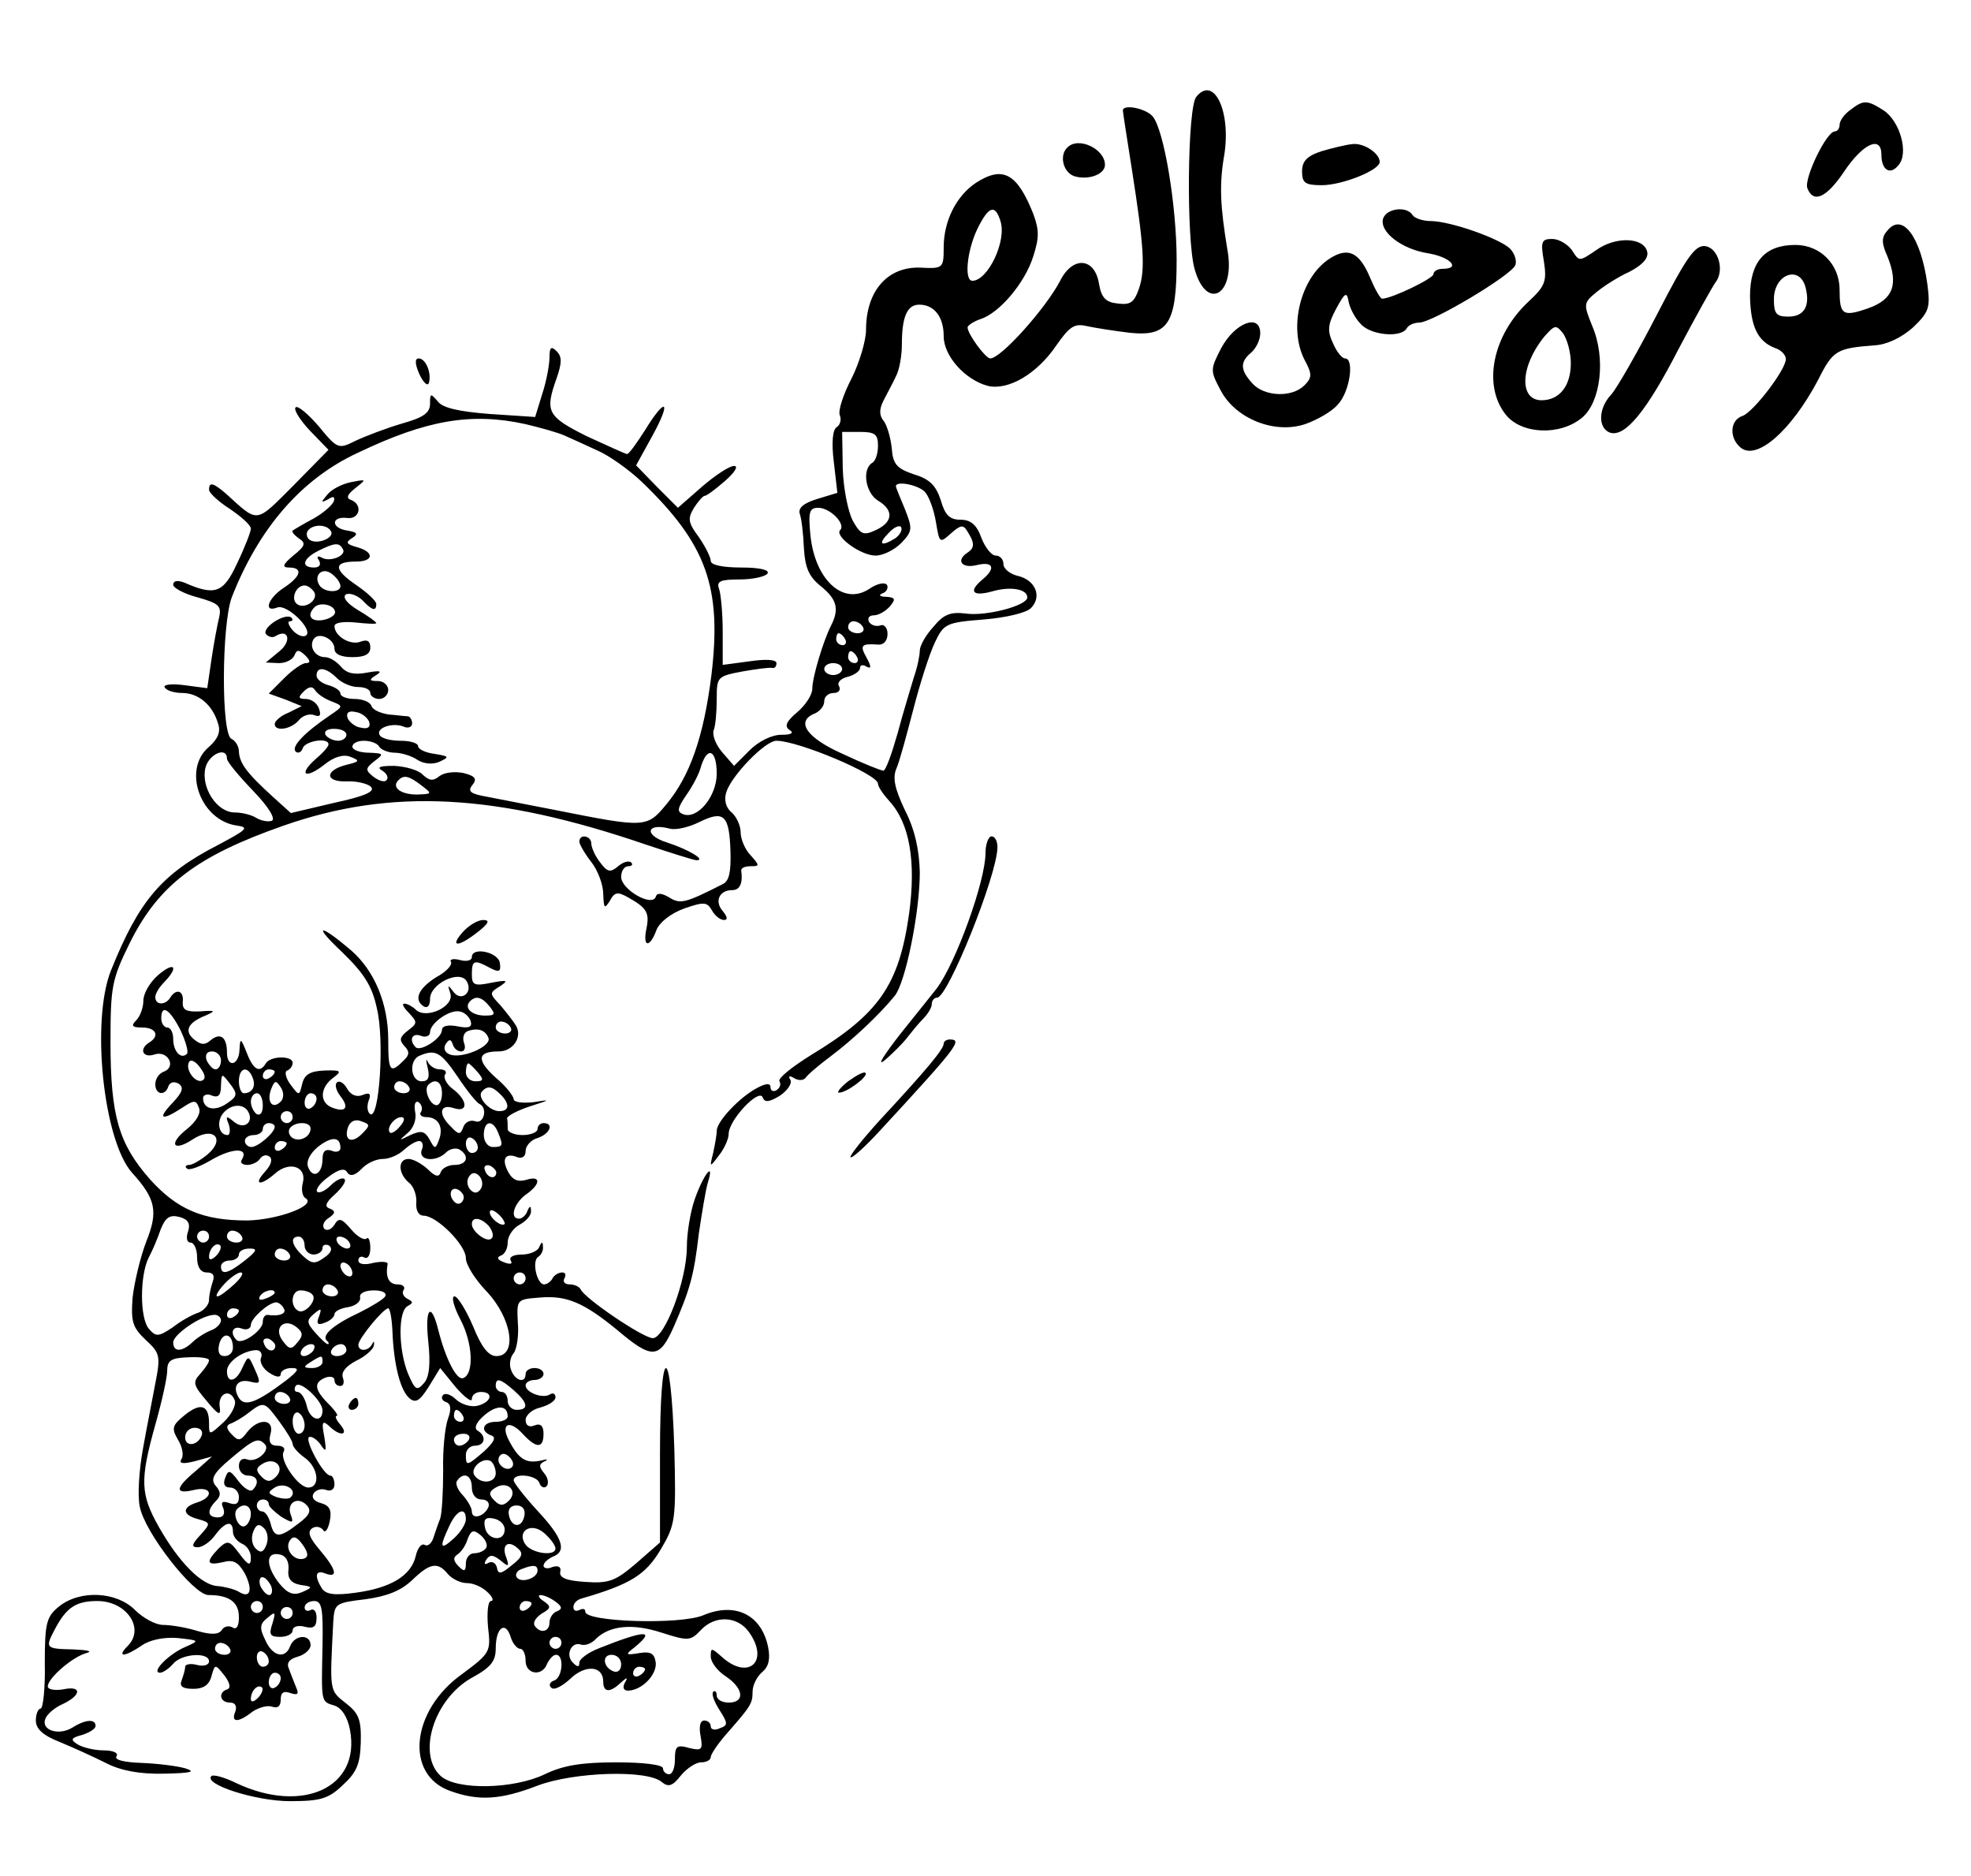 <?xml version="1.0" standalone="no"?>
<!DOCTYPE svg PUBLIC "-//W3C//DTD SVG 20010904//EN"
 "http://www.w3.org/TR/2001/REC-SVG-20010904/DTD/svg10.dtd">
<svg version="1.0" xmlns="http://www.w3.org/2000/svg"
 width="330pt" height="314pt" viewBox="0 0 330 314"
 preserveAspectRatio="xMidYMid meet">

<g transform="translate(0,314) scale(0.1,-0.1)"
fill="#000000" stroke="none">
<path d="M2003 2978 c-15 -17 -17 -238 -3 -288 20 -72 69 -44 55 32 -12 73
-14 109 -5 160 11 73 -18 132 -47 96z"/>
<path d="M3098 2956 c-10 -7 -18 -18 -18 -25 0 -6 -4 -11 -8 -11 -14 0 -52
-79 -46 -95 10 -26 32 -16 61 27 32 48 63 62 63 29 0 -26 15 -35 29 -17 17 20
2 73 -25 91 -28 18 -34 18 -56 1z"/>
<path d="M1880 2955 c0 -3 7 -47 15 -98 20 -128 23 -168 12 -200 -8 -23 -14
-28 -36 -25 -20 2 -27 10 -31 33 -7 44 -44 47 -65 5 -24 -46 -99 -130 -117
-130 -8 0 -38 41 -38 52 0 3 10 10 22 14 31 10 74 60 88 105 10 31 10 44 0 71
-27 68 -51 81 -96 52 -33 -22 -54 -64 -54 -108 0 -35 -1 -36 -39 -34 -55 2
-91 -39 -91 -104 0 -18 -11 -55 -24 -81 -14 -27 -23 -54 -20 -62 3 -7 1 -16
-5 -20 -7 -4 -9 -26 -5 -58 l6 -52 -33 -10 c-23 -7 -33 -15 -30 -25 3 -8 6
-34 7 -58 2 -32 8 -47 28 -63 27 -22 32 -38 17 -67 -13 -26 -31 -86 -31 -105
0 -10 -11 -27 -25 -39 -19 -16 -22 -24 -13 -30 8 -5 3 -8 -14 -8 -16 0 -38
-11 -53 -26 l-26 -26 -20 23 c-11 13 -17 29 -14 37 3 7 5 31 5 52 0 37 1 38
43 46 23 4 45 7 50 6 4 -1 7 2 7 8 0 6 -18 7 -45 3 l-45 -6 0 56 c0 30 -3 62
-6 71 -5 13 2 16 34 16 23 0 44 5 47 10 4 6 -13 10 -44 10 -30 0 -51 4 -51 11
0 6 -9 24 -20 40 -18 24 -19 31 -8 49 7 11 15 20 18 20 3 0 18 11 34 25 16 14
23 25 15 25 -8 0 -32 -16 -54 -35 l-40 -35 -35 35 -35 36 27 49 c33 60 23 67
-12 10 -14 -22 -27 -40 -30 -40 -3 0 -33 14 -68 30 -66 33 -70 41 -50 97 9 26
9 36 0 45 -9 9 -12 7 -12 -10 0 -12 -5 -40 -12 -61 l-12 -39 -76 5 c-51 4 -79
10 -87 21 -12 14 -13 14 -13 -4 0 -15 -11 -23 -47 -33 -27 -8 -61 -21 -78 -29
-28 -14 -30 -14 -61 24 -18 21 -36 36 -39 32 -4 -3 7 -21 24 -39 l31 -32 -59
-60 c-64 -64 -58 -63 -112 -14 -22 19 -29 21 -29 7 0 -5 16 -20 35 -32 19 -13
35 -27 35 -33 0 -5 -10 -31 -23 -58 -23 -50 -37 -55 -89 -32 -11 4 -18 3 -18
-4 0 -5 18 -15 41 -21 35 -10 40 -14 36 -33 -3 -12 -9 -44 -13 -71 l-7 -48
-38 5 c-22 3 -37 1 -33 -4 3 -5 16 -9 29 -9 27 0 51 -20 60 -51 5 -14 0 -26
-16 -40 -44 -38 -13 -123 48 -131 21 -3 16 -7 -33 -33 -93 -48 -131 -92 -178
-209 -34 -84 -13 -285 35 -339 40 -44 44 -65 24 -115 -10 -26 -20 -68 -23 -94
-3 -41 0 -50 22 -71 24 -22 25 -27 16 -73 -5 -27 -15 -77 -21 -111 -6 -34 -9
-76 -5 -95 8 -43 90 -148 115 -148 35 0 51 -12 51 -37 0 -15 -4 -22 -11 -17
-6 3 -14 2 -18 -5 -5 -7 -17 -8 -41 -1 -19 6 -45 10 -57 10 -12 0 -33 11 -47
25 -31 31 -92 34 -127 6 -21 -17 -24 -27 -24 -95 1 -42 -3 -76 -7 -76 -4 0 -8
-9 -8 -20 0 -14 12 -25 40 -36 22 -9 57 -25 77 -35 25 -13 57 -19 98 -18 45 1
54 3 35 9 -14 4 -47 8 -73 9 -29 1 -46 5 -42 11 4 6 -6 10 -22 10 -15 0 -35 5
-43 10 -13 8 -11 11 8 16 12 4 22 10 22 15 0 12 -17 11 -39 -3 -23 -14 -53 -4
-45 15 3 8 16 19 30 25 31 15 31 31 -1 24 -14 -2 -25 0 -25 5 0 14 42 50 65
56 11 3 1 5 -22 6 -47 1 -48 2 -31 34 19 36 35 47 71 47 49 0 80 -46 51 -75
-20 -20 -5 -19 24 1 13 9 37 14 60 12 36 -4 37 -4 12 -15 -28 -12 -58 -43 -42
-43 5 0 15 7 22 15 14 17 60 20 60 4 0 -6 -9 -9 -20 -6 -11 3 -20 1 -20 -3 0
-5 -3 -15 -6 -23 -4 -10 2 -14 20 -14 16 0 26 6 30 21 6 21 6 21 22 1 9 -12
11 -21 4 -23 -15 -5 -12 -22 5 -22 9 0 12 -6 9 -15 -8 -19 5 -19 29 0 11 7 25
11 33 8 9 -3 14 1 14 12 0 12 5 15 16 11 12 -4 15 -2 10 9 -3 8 -9 22 -12 31
-5 10 0 17 15 21 11 3 21 12 21 19 0 19 -26 18 -34 -1 -8 -23 -30 -18 -42 10
-10 20 -9 27 4 37 13 11 14 10 8 -10 -6 -18 -4 -22 13 -22 12 0 21 5 21 11 0
6 9 9 20 6 15 -4 20 0 20 15 0 10 -4 16 -10 13 -5 -3 -10 -1 -10 4 0 6 7 11
16 11 13 0 15 -13 14 -73 -2 -98 -3 -95 20 -102 12 -4 22 -19 26 -41 18 -96
-79 -141 -190 -89 -20 10 -39 15 -42 12 -14 -14 75 -42 131 -42 52 0 65 4 89
27 23 21 29 35 30 71 1 38 -3 49 -25 66 -28 22 -27 19 -21 137 2 30 4 31 54
37 36 5 59 14 78 32 30 29 43 31 60 10 7 -8 21 -15 32 -15 11 0 26 -7 34 -15
9 -8 11 -15 6 -15 -5 0 -7 -19 -5 -43 5 -42 4 -44 -43 -79 -86 -61 -97 -169
-20 -196 47 -17 84 -15 146 9 61 23 184 27 208 6 11 -9 18 -7 32 11 10 12 25
22 34 22 9 0 16 4 16 9 0 4 11 21 25 37 42 48 45 52 45 72 0 11 7 25 16 33 11
9 14 22 10 42 -11 54 -55 76 -109 53 -39 -16 -197 -11 -197 6 0 5 -4 6 -10 3
-6 -3 -10 -1 -10 5 0 6 6 12 13 14 83 24 108 40 133 82 25 42 26 50 23 169 -6
183 -24 179 -24 -7 l0 -150 -40 -35 c-34 -29 -45 -34 -85 -31 -32 2 -44 7 -42
17 2 8 -3 11 -13 8 -8 -4 -15 -2 -15 2 0 5 7 11 15 15 25 9 17 32 -25 77 -22
24 -40 47 -40 51 0 13 38 9 43 -4 2 -7 8 -10 12 -6 4 4 3 14 -4 22 -9 11 -9
15 1 20 7 3 4 4 -7 1 -24 -5 -36 2 -52 32 -16 29 -1 38 22 13 23 -25 35 -25
35 0 0 13 -5 18 -15 14 -9 -4 -15 0 -15 9 0 8 11 18 25 21 14 4 25 11 25 17 0
6 -4 8 -9 5 -12 -8 -41 3 -41 15 0 5 7 9 15 9 8 0 15 5 15 10 0 6 -7 10 -15
10 -8 0 -15 -4 -15 -10 0 -16 -17 -12 -24 6 -4 9 -2 22 4 29 5 6 9 29 7 51 -2
39 -2 39 37 42 45 4 74 -9 129 -54 59 -50 71 -49 95 5 27 62 34 86 42 156 5
33 11 71 15 85 12 38 -7 15 -22 -28 -7 -20 -13 -56 -13 -79 0 -56 -37 -153
-57 -153 -16 0 -115 67 -121 82 -2 4 -10 8 -18 8 -9 0 -12 5 -9 10 3 6 2 10
-4 10 -5 0 -13 -4 -16 -10 -3 -6 -10 -10 -14 -10 -12 0 -21 39 -10 46 5 3 9
11 8 17 0 9 -2 9 -6 0 -2 -7 -16 -13 -29 -13 -14 0 -22 -4 -19 -10 4 -6 -1 -7
-11 -3 -11 4 -13 8 -6 11 7 2 12 12 12 22 0 11 9 24 20 30 11 6 20 16 19 23 0
9 -2 9 -6 0 -2 -7 -9 -13 -14 -13 -16 0 -9 25 11 40 26 18 26 33 1 25 -14 -4
-23 0 -30 13 -12 22 -5 33 15 25 8 -3 14 1 14 10 0 9 9 19 20 22 21 7 28 25
10 25 -5 0 -10 -4 -10 -10 0 -5 -11 -10 -25 -10 -14 0 -25 5 -25 10 0 6 0 13
-1 18 0 4 17 13 38 20 35 11 36 12 6 7 -18 -2 -33 0 -33 5 0 5 -13 22 -30 36
-33 30 -31 44 5 44 24 0 40 24 29 43 -4 7 -16 22 -26 34 -19 20 -19 21 -1 32
15 10 12 11 -14 6 -29 -6 -33 -4 -33 14 0 24 4 25 30 11 15 -8 19 -7 17 7 -1
19 -47 29 -47 11 0 -6 -9 -8 -20 -5 -11 3 -18 1 -15 -3 3 -5 -8 -17 -25 -26
-30 -19 -38 -38 -20 -49 6 -3 10 2 10 13 0 25 49 49 61 30 12 -19 -9 -36 -22
-18 -9 12 -10 12 -5 -3 7 -22 -41 -44 -58 -27 -5 5 -14 10 -19 10 -5 0 -1 -7
8 -16 14 -15 14 -17 -2 -29 -14 -11 -15 -16 -6 -26 9 -9 9 -15 -2 -25 -22 -22
-25 -17 -25 35 0 61 -23 116 -62 150 -54 46 -65 44 -15 -3 36 -35 50 -56 58
-94 13 -53 4 -186 -11 -177 -5 3 -6 13 -3 22 5 12 2 15 -10 10 -10 -4 -20 0
-26 11 -5 9 -13 14 -17 10 -4 -4 -1 -14 6 -23 15 -19 9 -28 -14 -19 -21 8 -21
33 2 50 15 11 13 13 -15 12 -23 -1 -33 -6 -37 -22 -5 -21 -5 -21 -20 -1 -8 11
-10 22 -5 23 5 2 9 8 9 13 0 12 -37 12 -45 -1 -10 -17 -21 -11 -32 18 -10 25
-11 25 -12 5 -1 -27 -21 -31 -21 -5 0 26 -11 34 -27 21 -10 -9 -17 -8 -28 1
-17 14 -11 28 19 40 18 8 17 9 -9 7 -23 -1 -30 2 -29 16 2 19 -11 23 -21 7 -8
-13 -25 -13 -25 1 0 6 7 17 15 25 25 26 17 35 -10 12 -14 -12 -25 -31 -25 -43
0 -11 -5 -26 -12 -33 -9 -9 -7 -12 10 -12 23 0 30 -14 12 -25 -18 -11 -11 -27
9 -20 22 7 37 -21 15 -29 -8 -3 -14 -12 -14 -21 0 -18 17 -20 22 -3 3 7 10 8
17 4 9 -6 7 -14 -10 -32 -26 -27 -19 -31 15 -9 21 14 24 14 29 1 4 -9 -4 -23
-20 -36 -32 -25 -23 -39 10 -17 34 22 55 1 25 -25 -12 -10 -26 -18 -31 -18 -6
0 -8 -3 -4 -6 3 -4 22 3 42 15 35 20 62 20 50 0 -4 -5 1 -9 9 -9 8 0 18 5 21
10 4 6 11 8 16 4 6 -4 3 -14 -7 -25 -21 -23 -8 -25 17 -3 24 21 53 11 46 -16
-3 -11 -1 -23 5 -26 18 -12 -47 -36 -98 -37 -74 0 -117 18 -163 69 -52 59 -66
106 -66 229 0 93 2 105 32 166 48 97 112 146 258 197 180 63 356 54 607 -32
42 -14 80 -26 84 -26 17 0 -13 18 -50 30 -38 12 -34 33 5 23 10 -3 32 2 50 11
41 20 50 12 52 -49 1 -34 -2 -50 -13 -55 -63 -32 -71 -34 -90 -22 -12 7 -20 8
-22 1 -6 -18 -58 12 -58 33 0 10 5 18 12 18 6 0 8 3 5 6 -4 4 -14 1 -22 -6
-13 -11 -18 -10 -30 6 -8 10 -15 25 -15 32 0 13 -20 17 -20 3 0 -4 9 -20 20
-34 11 -14 20 -38 20 -54 1 -24 2 -25 11 -11 8 15 13 16 32 5 30 -17 35 -25
29 -53 -6 -30 6 -31 17 -1 5 13 24 28 46 36 34 12 39 11 47 -3 5 -9 14 -16 20
-16 7 0 6 5 -2 15 -14 16 -6 35 16 35 13 0 18 12 15 33 0 4 6 7 16 7 15 0 15
1 0 18 -10 10 -17 28 -17 39 0 11 -7 26 -15 33 -10 8 -13 21 -9 34 9 28 65 86
84 86 36 0 170 -56 170 -72 0 -5 9 -18 19 -29 34 -37 45 -101 33 -189 -17
-119 -50 -167 -164 -236 -32 -20 -56 -39 -53 -44 3 -5 1 -11 -5 -15 -5 -3 -10
-1 -10 5 0 7 -7 7 -22 -1 -29 -15 -68 -56 -68 -72 0 -7 -3 -23 -6 -37 -6 -24
-6 -25 9 -5 9 11 17 28 17 37 0 23 51 77 57 61 3 -9 11 -8 29 3 13 9 21 21 17
27 -4 6 -1 7 7 2 7 -4 15 -4 19 1 3 5 22 21 42 36 36 27 81 69 107 101 18 22
42 140 42 207 -1 37 -8 71 -25 104 -17 36 -21 54 -14 70 5 11 17 56 28 98 11
43 27 93 36 112 15 32 19 34 82 39 37 3 71 11 79 19 19 19 8 47 -22 54 -13 3
-24 12 -24 20 0 8 -6 14 -13 14 -7 0 -18 14 -24 30 -8 22 -18 30 -35 30 -18 0
-26 8 -33 33 -8 24 -18 35 -45 43 -29 10 -35 17 -37 44 -2 18 -8 39 -14 46 -7
9 -7 19 0 33 6 12 16 30 21 41 6 11 10 35 10 54 0 46 9 66 29 66 25 0 41 -20
41 -53 0 -33 36 -73 74 -83 34 -8 82 20 114 67 23 33 31 38 52 33 14 -3 46 -8
71 -11 65 -7 79 15 79 122 0 90 -21 217 -40 240 -12 14 -50 21 -50 10z m-205
-185 c11 -33 -21 -100 -47 -100 -14 0 -9 50 8 86 19 39 30 43 39 14z m-795
-340 c25 -6 54 -14 65 -19 11 -5 36 -16 55 -25 19 -8 53 -32 75 -53 108 -104
134 -176 116 -324 -13 -103 -36 -168 -75 -215 -33 -40 -35 -40 -186 -10 -41 8
-92 18 -113 22 -29 5 -35 9 -26 20 8 10 5 15 -15 20 -15 3 -32 1 -40 -5 -11
-9 -17 -8 -28 2 -7 8 -29 14 -48 15 -24 0 -30 -2 -20 -8 8 -5 11 -12 7 -16 -3
-4 -13 -1 -22 6 -14 11 -13 14 2 26 16 12 16 13 -9 14 -16 0 -28 5 -28 10 0 6
9 10 19 10 11 0 23 -4 26 -10 3 -5 15 -10 26 -10 10 0 28 -5 38 -12 11 -7 26
-8 37 -3 17 8 16 9 -8 13 -16 2 -28 8 -28 13 0 5 -13 9 -29 9 -17 0 -32 4 -35
9 -8 12 20 22 39 15 8 -4 15 -1 15 5 0 6 -3 11 -7 12 -5 0 -19 2 -32 3 -14 2
-27 8 -29 14 -2 7 -15 12 -28 12 -13 0 -24 4 -24 9 0 5 -9 11 -20 14 -11 3
-20 10 -20 16 0 16 16 14 34 -4 8 -8 24 -15 35 -15 12 0 21 -4 21 -10 0 -5 7
-10 15 -10 8 0 15 7 15 15 0 8 -8 15 -17 15 -15 0 -16 2 -3 10 11 7 6 8 -16 4
-21 -4 -34 -1 -43 10 -8 9 -19 16 -27 16 -16 0 -27 17 -19 30 8 13 35 1 35
-16 0 -9 11 -14 30 -14 21 0 30 5 30 16 0 11 -5 14 -16 10 -17 -7 -44 9 -44
26 0 6 16 8 35 6 19 -2 35 -3 35 -1 0 2 -14 12 -31 22 -18 11 -26 21 -20 26 6
3 18 -1 27 -9 17 -18 24 -20 24 -7 0 5 -15 19 -34 32 -38 26 -38 39 0 39 30 0
31 16 2 24 -18 5 -20 8 -9 15 11 7 10 10 -8 13 -27 4 -27 24 0 21 21 -3 27 22
7 30 -9 3 -7 9 7 20 19 15 19 15 -7 10 -15 -3 -33 -12 -40 -21 -11 -13 -11
-14 1 -8 9 6 12 5 10 -3 -3 -7 -18 -20 -34 -29 -17 -9 -32 -18 -35 -20 -2 -2
2 -7 10 -13 13 -8 11 -13 -9 -29 -18 -15 -19 -20 -7 -20 24 0 20 -15 -9 -34
-26 -17 -35 -42 -11 -33 16 7 62 -38 48 -47 -5 -3 -15 1 -22 9 -7 8 -9 15 -5
15 5 0 6 3 3 6 -10 9 -49 -16 -43 -27 4 -5 11 -7 16 -4 22 14 28 -8 7 -25
l-23 -19 22 -1 c12 0 23 6 26 13 4 10 7 10 18 0 9 -9 9 -13 1 -13 -6 0 -22
-11 -36 -25 l-26 -26 28 -10 27 -11 -22 -11 c-13 -5 -23 -14 -23 -19 0 -13 27
-9 40 6 6 8 18 12 26 9 10 -4 12 0 8 11 -3 9 -13 16 -22 16 -13 0 -13 3 -4 12
9 9 15 10 20 2 4 -6 16 -14 27 -18 20 -8 20 -8 -2 -23 -43 -29 -66 -53 -58
-61 4 -4 10 -1 12 6 5 12 43 18 43 6 0 -4 -10 -15 -22 -25 -29 -26 -17 -34 15
-9 16 13 32 18 44 13 16 -6 15 -8 -6 -13 -37 -9 -38 -29 -1 -28 17 1 36 -4 41
-9 8 -8 -11 -16 -62 -27 l-72 -17 -31 28 c-44 40 -55 56 -56 75 0 9 -6 18 -12
21 -18 5 -17 191 0 237 45 115 116 198 211 242 115 55 190 68 281 48z m590
-36 c0 -13 -4 -26 -10 -29 -17 -11 -11 -50 10 -63 27 -16 25 -36 -3 -49 -21
-10 -26 -8 -39 15 -8 15 -16 54 -17 88 l-1 61 30 0 c25 0 30 -4 30 -23z m79
-78 c7 -8 15 -31 18 -50 6 -35 6 -36 25 -19 17 15 21 15 28 3 12 -19 12 -27 0
-35 -20 -13 -10 -27 15 -21 28 7 33 -5 10 -24 -24 -20 -17 -29 16 -20 31 9 59
4 59 -10 0 -14 -70 -32 -103 -27 -25 3 -37 -1 -54 -22 -13 -14 -23 -32 -23
-40 0 -8 -4 -28 -10 -45 -5 -17 -18 -59 -27 -93 -10 -35 -20 -63 -24 -63 -4 0
-34 12 -68 28 -61 27 -80 55 -46 68 8 4 15 12 15 20 0 8 7 14 16 14 8 0 12 5
9 11 -4 6 2 13 14 16 12 3 21 10 21 15 0 5 5 6 11 2 8 -4 8 0 0 15 -12 21 -9
24 19 22 9 -1 16 6 16 18 0 10 -6 17 -12 14 -7 -2 -15 0 -19 6 -3 6 0 11 8 11
8 0 20 7 27 15 10 12 9 15 -6 16 -11 0 -14 3 -6 6 6 2 10 9 7 14 -4 5 -17 2
-30 -7 -43 -28 -90 15 -98 89 -4 40 -2 47 13 47 20 0 46 -27 37 -37 -11 -10
34 -43 59 -43 13 0 32 10 43 21 19 20 19 24 6 57 -8 19 -15 36 -15 38 0 10 39
2 49 -10z m-50 -77 c-24 -15 -30 -10 -11 9 9 10 19 14 21 9 2 -5 -3 -13 -10
-18z m-945 12 c7 -11 -22 -23 -35 -15 -5 3 -7 10 -4 15 8 12 32 12 39 0z m20
-30 c7 -11 -22 -23 -36 -14 -7 3 -8 1 -4 -5 4 -7 1 -12 -8 -12 -23 0 -19 15 7
28 28 14 35 14 41 3z m-4 -62 c0 -12 -27 -11 -35 1 -11 17 5 32 21 19 8 -6 14
-15 14 -20z m-44 -10 c8 -14 -18 -31 -30 -19 -9 9 0 30 14 30 5 0 12 -5 16
-11z m35 -34 c0 -5 -9 -11 -21 -13 -20 -3 -27 8 -13 22 10 9 34 3 34 -9z m884
-25 c3 -5 -1 -10 -9 -10 -9 0 -16 5 -16 10 0 6 4 10 9 10 6 0 13 -4 16 -10z
m-30 -20 c3 -5 1 -10 -4 -10 -6 0 -11 5 -11 10 0 6 2 10 4 10 3 0 8 -4 11 -10z
m20 -30 c3 -5 1 -10 -4 -10 -6 0 -11 5 -11 10 0 6 2 10 4 10 3 0 8 -4 11 -10z
m-25 -20 c0 -5 -7 -10 -15 -10 -8 0 -15 5 -15 10 0 6 7 10 15 10 8 0 15 -4 15
-10z m-792 -88 c3 -9 -2 -13 -14 -10 -9 1 -19 9 -22 16 -3 9 2 13 14 10 9 -1
19 -9 22 -16z m-38 -22 c0 -5 -6 -10 -14 -10 -8 0 -18 5 -21 10 -3 6 3 10 14
10 12 0 21 -4 21 -10z m-200 -40 c0 -5 20 -29 44 -54 26 -27 38 -47 31 -50 -6
-2 -18 0 -26 5 -8 5 -24 9 -36 9 -30 0 -57 42 -49 75 6 23 36 36 36 15z m820
-25 c0 -38 -32 -77 -56 -68 -11 4 -10 10 5 32 10 14 22 36 25 49 11 34 26 26
26 -13z m-494 -20 c18 -14 18 -14 -8 -15 -27 0 -43 12 -31 24 9 9 17 8 39 -9z
m114 -370 c10 -13 9 -15 -8 -15 -22 0 -36 13 -25 24 10 10 20 7 33 -9z m-518
-39 c9 -19 14 -37 11 -40 -10 -10 -23 4 -23 25 0 10 -4 19 -10 19 -5 0 -10 7
-10 15 0 25 14 16 32 -19z m486 15 c3 -10 -2 -13 -22 -9 -15 3 -26 1 -26 -6 0
-14 -36 -37 -44 -29 -12 12 -6 25 9 19 8 -3 15 0 15 6 0 15 32 38 49 35 8 -1
16 -8 19 -16z m67 -11 c3 -5 -1 -10 -9 -10 -9 0 -16 5 -16 10 0 6 4 10 9 10 6
0 13 -4 16 -10z m-37 -18 c4 -14 -45 -35 -65 -27 -8 3 -11 10 -7 17 6 9 9 9
12 0 2 -7 8 -12 14 -12 6 0 8 6 5 14 -3 8 -1 17 6 20 17 6 30 2 35 -12z m-448
-37 c0 -8 -4 -15 -9 -15 -5 0 -11 7 -15 15 -3 9 0 15 9 15 8 0 15 -7 15 -15z
m396 -27 c16 -24 32 -44 37 -46 14 -7 7 -34 -7 -29 -8 3 -17 -1 -20 -9 -5 -14
-8 -14 -21 0 -22 21 -19 39 5 31 25 -8 23 14 -3 33 -9 7 -15 18 -12 23 4 5 0
9 -9 9 -8 0 -17 6 -20 13 -3 6 -3 2 0 -10 4 -17 1 -23 -10 -23 -19 0 -22 36
-3 43 26 11 35 6 63 -35z m-428 -7 c-12 -4 -29 20 -21 32 3 4 11 0 18 -10 9
-12 10 -19 3 -22z m462 14 c10 -12 10 -15 -4 -15 -9 0 -16 7 -16 15 0 8 2 15
4 15 2 0 9 -7 16 -15z m-377 -9 c6 -15 -1 -26 -15 -26 -4 0 -8 9 -8 20 0 23
15 27 23 6z m37 10 c0 -3 -4 -8 -10 -11 -5 -3 -10 -1 -10 4 0 6 5 11 10 11 6
0 10 -2 10 -4z m-80 -53 c-20 -14 -40 -10 -40 9 0 5 7 8 15 4 11 -4 15 1 15
17 1 21 1 21 15 3 13 -17 13 -21 -5 -33z m90 3 c-14 -14 -24 0 -16 21 6 15 8
15 16 3 6 -9 5 -19 0 -24z m215 24 c3 -5 -1 -10 -9 -10 -9 0 -16 5 -16 10 0 6
4 10 9 10 6 0 13 -4 16 -10z m55 -10 c0 -11 -4 -20 -9 -20 -11 0 -22 26 -14
34 12 12 23 5 23 -14z m98 -2 c16 -16 15 -28 -2 -28 -17 0 -38 24 -29 33 9 10
17 9 31 -5z m-398 -19 c0 -11 -4 -17 -10 -14 -5 3 -10 13 -10 21 0 8 5 14 10
14 6 0 10 -9 10 -21z m90 12 c0 -6 -4 -13 -10 -16 -5 -3 -10 1 -10 9 0 9 5 16
10 16 6 0 10 -4 10 -9z m175 -22 c-4 -5 1 -9 9 -9 20 0 29 -17 21 -38 -6 -16
-7 -16 -16 1 -8 14 -14 15 -32 7 -20 -10 -20 -10 -5 3 10 8 16 23 13 36 -2 12
0 19 6 16 5 -4 7 -11 4 -16z m-290 1 c11 -18 -6 -32 -23 -18 -13 11 -15 10 -9
-4 3 -10 2 -18 -2 -18 -15 0 -19 23 -7 37 13 15 33 16 41 3z m75 -10 c0 -5 -4
-10 -10 -10 -5 0 -10 5 -10 10 0 6 5 10 10 10 6 0 10 -4 10 -10z m116 -28
c-18 -18 -31 -10 -23 12 4 10 13 13 22 9 15 -5 15 -7 1 -21z m64 13 c-7 -9
-15 -13 -17 -11 -7 7 7 26 19 26 6 0 6 -6 -2 -15z m-210 -1 c0 -10 -28 -34
-39 -34 -6 0 -11 5 -11 10 0 6 7 10 15 10 8 0 15 5 15 10 0 6 5 10 10 10 6 0
10 -3 10 -6z m60 -3 c0 -14 -18 -23 -30 -16 -6 4 -8 11 -5 16 8 12 35 12 35 0z
m314 -7 c9 -22 8 -24 -9 -24 -8 0 -15 9 -15 20 0 24 15 27 24 4z m-264 -26 c0
-5 -7 -8 -15 -4 -10 3 -15 -1 -15 -14 0 -25 -16 -34 -24 -14 -4 10 3 23 16 34
23 18 38 18 38 -2z m230 1 c0 -5 -4 -9 -10 -9 -5 0 -10 7 -10 16 0 8 5 12 10
9 6 -3 10 -10 10 -16z m-320 7 c0 -3 -4 -8 -10 -11 -5 -3 -10 -1 -10 4 0 6 5
11 10 11 6 0 10 -2 10 -4z m226 -11 c-6 -18 24 -21 41 -4 6 6 16 8 22 5 18
-11 13 -26 -8 -26 -11 0 -21 -6 -23 -12 -3 -9 -9 -8 -22 5 -10 9 -24 17 -32
17 -18 0 -18 -24 1 -40 8 -6 13 -22 12 -33 -1 -14 4 -22 13 -22 22 -1 70 -49
70 -71 0 -11 15 -35 34 -55 43 -45 53 -109 17 -109 -13 0 -25 15 -39 50 -12
28 -26 50 -31 50 -6 0 -1 -18 10 -39 21 -40 23 -92 4 -98 -11 -3 -29 33 -41
80 -12 49 -23 38 -17 -18 4 -37 2 -60 -7 -70 -12 -14 -15 -12 -27 16 -16 40
-17 105 0 113 9 5 9 7 -1 12 -6 3 -10 10 -6 15 3 5 -2 9 -10 9 -15 0 -21 12
-17 34 1 4 -10 5 -24 2 -15 -4 -25 -2 -25 4 0 6 5 8 10 5 6 -3 10 4 10 16 0
12 -3 19 -6 16 -4 -4 -16 3 -26 15 -16 19 -21 20 -28 8 -5 -8 -12 -11 -17 -7
-4 5 -1 13 7 18 12 8 12 12 2 16 -9 3 -7 10 9 24 12 11 19 22 16 25 -3 4 -14
-1 -23 -10 -9 -9 -19 -14 -23 -11 -3 4 5 15 19 25 17 13 27 15 31 8 5 -8 13
-6 24 5 9 10 25 17 36 17 11 0 27 7 35 15 9 8 20 15 26 15 5 0 8 -7 4 -15z
m125 -38 c-1 -12 -15 -9 -19 4 -3 6 1 10 8 8 6 -3 11 -8 11 -12z m-26 -27 c-5
-8 -11 -8 -17 -2 -6 6 -7 16 -3 22 5 8 11 8 17 2 6 -6 7 -16 3 -22z m-30 -9
c3 -5 1 -12 -4 -15 -5 -3 -11 1 -15 9 -6 16 9 21 19 6z m70 -50 c-6 -5 -25 10
-25 20 0 5 6 4 14 -3 8 -7 12 -15 11 -17z m-530 -12 c-4 -11 -2 -19 4 -19 6 0
11 -11 11 -25 0 -16 6 -25 16 -25 11 0 14 -5 10 -16 -3 -9 -6 -22 -6 -30 0 -8
-8 -17 -17 -21 -10 -3 -30 -14 -44 -25 -24 -16 -28 -16 -40 -2 -15 18 -15 89
0 119 6 11 15 32 20 47 8 20 15 25 31 21 15 -4 19 -11 15 -24z m504 8 c6 -8 8
-17 4 -20 -7 -8 -33 11 -33 24 0 13 16 11 29 -4z m-469 -17 c0 -5 -4 -10 -10
-10 -5 0 -10 5 -10 10 0 6 5 10 10 10 6 0 10 -4 10 -10z m55 0 c3 -5 -1 -10
-9 -10 -9 0 -16 5 -16 10 0 6 4 10 9 10 6 0 13 -4 16 -10z m105 -15 c0 -8 7
-15 15 -15 8 0 15 5 15 11 0 5 5 7 11 4 6 -5 4 -12 -8 -20 -15 -11 -21 -11
-35 2 -20 18 -23 33 -8 33 6 0 10 -7 10 -15z m75 5 c3 -5 2 -10 -4 -10 -5 0
-13 5 -16 10 -3 6 -2 10 4 10 5 0 13 -4 16 -10z m-223 -22 c-7 -7 -12 -8 -12
-2 0 14 12 26 19 19 2 -3 -1 -11 -7 -17z m48 -8 c-28 -22 -40 -25 -40 -10 0 6
7 10 15 10 8 0 15 5 15 10 0 6 8 10 18 10 14 0 12 -4 -8 -20z m75 10 c3 -5 -1
-10 -9 -10 -9 0 -16 5 -16 10 0 6 4 10 9 10 6 0 13 -4 16 -10z m105 -31 c0 -6
-4 -7 -10 -4 -5 3 -10 11 -10 16 0 6 5 7 10 4 6 -3 10 -11 10 -16z m-198 -19
c-12 -11 -24 -20 -28 -20 -4 0 1 9 11 20 10 11 23 20 28 20 6 0 1 -9 -11 -20z
m488 10 c0 -5 -4 -10 -10 -10 -5 0 -10 5 -10 10 0 6 5 10 10 10 6 0 10 -4 10
-10z m-315 -20 c3 -5 -1 -10 -9 -10 -9 0 -16 5 -16 10 0 6 4 10 9 10 6 0 13
-4 16 -10z m-105 -4 c0 -2 -7 -7 -16 -10 -8 -3 -12 -2 -9 4 6 10 25 14 25 6z
m63 -3 c9 -9 -13 -34 -24 -27 -14 8 -11 34 4 34 8 0 17 -3 20 -7z m122 -3 c-3
-5 -23 -17 -43 -27 -43 -20 -64 -38 -55 -47 4 -3 4 -6 2 -6 -3 0 -12 9 -21 19
-15 17 -15 21 -2 32 12 10 13 9 8 -5 -5 -12 -2 -15 10 -10 9 3 16 10 16 14 0
5 10 10 23 12 12 2 21 9 20 16 -2 7 8 12 23 12 14 0 22 -4 19 -10z m-170 -20
c6 -9 -8 -14 -27 -11 -5 0 -8 -5 -8 -12 0 -14 -35 -39 -44 -30 -12 12 -6 25 9
19 8 -3 15 0 15 6 0 11 29 37 42 38 4 0 10 -4 13 -10z m-75 -4 c0 -3 -4 -8
-10 -11 -5 -3 -10 -1 -10 4 0 6 5 11 10 11 6 0 10 -2 10 -4z m257 -33 c2 -56
13 -101 29 -114 10 -8 17 -4 32 20 l19 31 26 -32 c15 -17 27 -26 27 -20 0 7 7
12 15 12 22 0 18 -17 -5 -23 -11 -3 -27 2 -36 10 -8 8 -18 12 -22 8 -4 -4 -2
-10 5 -12 8 -3 9 -12 3 -28 -5 -14 -9 -53 -8 -87 0 -35 -2 -71 -5 -80 -4 -10
-9 -25 -12 -34 -3 -8 -9 -13 -14 -10 -5 3 -12 -5 -15 -19 -8 -33 -42 -53 -100
-61 -36 -5 -50 -3 -57 7 -13 21 -11 32 6 25 22 -8 18 7 -10 40 -17 20 -21 30
-12 36 6 4 14 2 18 -3 3 -6 8 0 11 14 4 19 0 27 -15 31 -11 3 -16 9 -12 16 4
6 13 9 21 6 8 -3 14 1 14 9 0 8 -3 15 -7 15 -11 0 -42 57 -36 64 3 3 12 -2 19
-11 10 -15 11 -14 7 12 -5 25 -3 28 8 18 18 -18 34 -16 19 2 -7 8 -10 15 -6
15 3 0 -3 9 -14 20 -24 24 -25 36 -5 44 8 3 15 1 15 -4 0 -6 4 -10 10 -10 5 0
7 6 4 14 -3 9 5 19 22 28 15 7 29 19 30 26 1 7 0 8 -3 2 -6 -12 -23 -13 -23
-1 0 10 42 61 50 61 3 0 6 -17 7 -37z m-287 17 c0 -6 -8 -14 -17 -17 -10 -4
-24 -13 -31 -20 -17 -16 -32 -17 -32 0 0 13 46 45 68 46 6 1 12 -4 12 -9z
m128 -37 c-10 -13 -14 -12 -25 3 -16 22 4 39 24 22 10 -8 11 -14 1 -25z m-108
-9 c0 -8 -6 -14 -14 -14 -9 0 -12 7 -9 20 6 22 23 18 23 -6z m71 3 c-1 -12
-15 -9 -19 4 -3 6 1 10 8 8 6 -3 11 -8 11 -12z m64 -7 c-3 -5 -11 -10 -16 -10
-6 0 -7 5 -4 10 3 6 11 10 16 10 6 0 7 -4 4 -10z m55 0 c0 -5 -7 -10 -16 -10
-8 0 -12 5 -9 10 3 6 10 10 16 10 5 0 9 -4 9 -10z m-143 -13 c-3 -7 4 -19 14
-25 12 -8 19 -8 19 -2 0 5 8 10 18 10 14 0 12 -4 -8 -20 -49 -37 -70 -46 -80
-30 -12 19 -2 33 20 27 16 -4 17 -2 7 20 -11 25 -11 25 -21 4 -10 -24 -26 -28
-26 -6 0 15 26 34 49 35 7 0 11 -6 8 -13z m-87 -4 c0 -4 -7 -14 -15 -23 -13
-14 -11 -19 11 -45 19 -23 24 -26 22 -11 -4 23 17 33 25 12 3 -7 -5 -24 -19
-37 -24 -22 -24 -22 -24 -1 0 30 -14 35 -41 13 -21 -17 -22 -22 -11 -41 7 -11
10 -26 6 -32 -5 -8 2 -9 22 -4 l29 8 -27 -24 c-35 -29 -36 -40 -3 -32 30 7 34
-12 5 -21 -26 -8 -25 -21 2 -28 21 -6 21 -7 3 -27 -14 -15 -15 -20 -4 -20 8 0
21 9 29 20 17 23 30 26 30 6 0 -8 7 -16 15 -20 8 -3 15 -13 15 -23 0 -15 -4
-14 -19 6 -17 23 -20 23 -35 9 -22 -23 -20 -29 7 -23 18 5 26 0 37 -19 14 -28
9 -43 -11 -30 -7 4 -23 8 -34 9 -27 1 -65 39 -99 99 -31 55 -32 78 -6 171 11
39 20 79 20 91 0 17 7 21 35 22 19 1 35 -1 35 -5z m190 -3 c0 -5 -8 -10 -17
-10 -15 0 -16 2 -3 10 19 12 20 12 20 0z m0 -81 c0 -21 -20 -17 -26 6 -3 14
-10 25 -16 25 -5 0 -6 5 -3 10 7 11 45 -25 45 -41z m320 34 c24 -21 26 -33 5
-33 -8 0 -15 7 -15 15 0 8 -4 15 -10 15 -5 0 -10 5 -10 10 0 14 7 13 30 -7z
m-375 -13 c3 -5 -1 -10 -9 -10 -9 0 -16 5 -16 10 0 6 4 10 9 10 6 0 13 -4 16
-10z m-17 -40 c12 -16 22 -33 22 -37 0 -5 9 -15 20 -23 23 -16 27 -50 6 -50
-17 0 -49 47 -41 60 3 6 -1 10 -11 10 -11 0 -15 6 -11 20 7 25 -20 27 -39 3
-11 -15 -15 -16 -26 -4 -9 9 -10 15 -2 18 6 2 20 10 30 18 26 20 27 19 52 -15z
m382 9 c0 -5 -9 -9 -20 -9 -22 0 -27 -16 -7 -23 8 -3 4 -11 -12 -26 -29 -25
-31 -26 -31 -6 0 8 7 15 15 15 17 0 20 16 5 25 -7 4 -3 14 11 26 21 18 39 17
39 -2z m-340 -15 c0 -8 -4 -14 -10 -14 -5 0 -10 9 -10 21 0 11 5 17 10 14 6
-3 10 -13 10 -21z m265 16 c3 -5 1 -10 -4 -10 -6 0 -11 5 -11 10 0 6 2 10 4
10 3 0 8 -4 11 -10z m-437 -32 c-6 -18 -28 -21 -28 -4 0 9 7 16 16 16 9 0 14
-5 12 -12z m447 -8 c-3 -5 -10 -10 -16 -10 -5 0 -9 5 -9 10 0 6 7 10 16 10 8
0 12 -4 9 -10z m-342 -7 c11 -10 -13 -32 -29 -26 -8 3 -14 -1 -14 -11 0 -9 7
-16 15 -16 16 0 20 -12 8 -24 -4 -4 -15 3 -24 15 -14 19 -17 19 -22 5 -4 -10
-1 -16 8 -16 8 0 15 -7 15 -16 0 -11 -5 -14 -16 -10 -12 4 -15 2 -10 -9 3 -9
0 -15 -9 -15 -18 0 -19 12 -3 28 8 8 8 15 -1 25 -9 11 -4 21 26 46 38 32 45
35 56 24z m414 -39 c-9 -9 -28 6 -21 18 4 6 10 6 17 -1 6 -6 8 -13 4 -17z
m-395 -16 c-9 -9 -15 -9 -24 0 -10 10 -10 15 2 22 20 12 38 -6 22 -22z m368 6
c0 -17 -26 -19 -36 -3 -7 12 15 31 28 23 4 -3 8 -12 8 -20z m-40 -24 c0 -12 7
-20 16 -20 9 0 14 -5 12 -12 -6 -16 -28 -23 -28 -8 0 6 -7 18 -15 27 -8 8 -13
19 -10 24 11 16 25 10 25 -11z m-303 -16 c-3 -4 -14 -3 -24 0 -15 6 -15 8 -3
16 16 10 39 -4 27 -16z m365 -6 c-9 -9 -15 -9 -24 0 -10 10 -10 15 2 22 20 12
38 -6 22 -22z m-402 -6 c0 -4 10 -13 21 -21 19 -11 21 -11 16 3 -8 20 11 32
26 17 9 -9 6 -17 -13 -31 -32 -25 -41 -25 -47 0 -3 11 -9 20 -14 20 -5 0 -9 5
-9 10 0 6 5 10 10 10 6 0 10 -3 10 -8z m-30 -16 c0 -8 -4 -17 -9 -20 -10 -7
-23 19 -14 28 11 11 23 6 23 -8z m458 -3 c-4 -22 -22 -20 -26 1 -2 10 3 16 13
16 10 0 15 -7 13 -17z m-98 -6 c0 -8 -9 -22 -20 -32 -23 -21 -25 -16 -8 20 12
27 28 34 28 12z m65 -17 c0 -22 -29 -18 -33 3 -3 14 1 18 15 15 10 -2 18 -10
18 -18z m-399 -26 c-5 -13 -10 -14 -18 -6 -6 6 -8 18 -4 28 5 13 10 14 18 6 6
-6 8 -18 4 -28z m484 -6 c0 -13 -36 -9 -49 5 -18 23 8 41 31 20 10 -9 18 -20
18 -25z m-116 1 c-3 -5 -12 -9 -20 -9 -8 0 -14 -8 -14 -17 0 -14 -3 -14 -12
-5 -9 9 -10 15 -2 20 6 4 14 15 17 26 6 15 10 16 22 6 8 -7 12 -16 9 -21z
m-305 -18 c-16 -5 -33 15 -24 30 6 9 12 7 22 -7 9 -13 10 -20 2 -23z m348 -11
c-18 -15 -23 -16 -25 -4 -2 8 -8 11 -14 8 -7 -4 -8 -2 -4 5 6 9 11 9 24 -1 13
-11 15 -11 10 4 -9 21 2 31 18 17 11 -9 9 -15 -9 -29z m-374 -7 c-2 -15 4 -23
20 -26 21 -3 21 -4 3 -12 -14 -6 -24 -3 -38 14 -23 29 -24 54 0 49 11 -2 16
-12 15 -25z m417 -2 c0 -13 -28 -22 -35 -11 -3 4 1 11 7 13 20 8 28 8 28 -2z
m-446 -26 c3 -8 1 -15 -3 -15 -5 0 -11 7 -15 15 -3 8 -1 15 3 15 5 0 11 -7 15
-15z m476 -26 c11 -8 12 -12 3 -16 -7 -2 -13 -11 -13 -19 0 -16 -16 -19 -25
-5 -3 6 3 14 12 20 16 9 16 12 3 21 -8 5 -10 10 -5 10 6 0 17 -5 25 -11z
m-490 -9 c0 -5 -4 -10 -10 -10 -5 0 -10 5 -10 10 0 6 5 10 10 10 6 0 10 -4 10
-10z m450 6 c0 -3 -4 -8 -10 -11 -5 -3 -10 -1 -10 4 0 6 5 11 10 11 6 0 10 -2
10 -4z m-400 -16 c0 -5 -4 -10 -10 -10 -5 0 -10 5 -10 10 0 6 5 10 10 10 6 0
10 -4 10 -10z m764 -32 c35 -49 -1 -82 -46 -41 -17 15 -18 15 -18 0 0 -9 11
-24 25 -33 30 -20 33 -44 5 -44 -11 0 -20 5 -20 12 0 6 -3 9 -6 6 -3 -4 2 -17
11 -31 14 -22 14 -25 0 -30 -8 -4 -15 -2 -15 3 0 6 -5 10 -11 10 -7 0 -9 -11
-6 -26 4 -23 2 -25 -19 -20 -21 6 -24 3 -24 -19 0 -14 -4 -25 -10 -25 -5 0
-10 5 -10 10 0 6 -33 10 -78 10 -58 0 -89 -5 -120 -20 -52 -25 -147 -27 -174
-3 -40 36 -12 128 51 164 33 18 41 28 41 50 0 34 16 47 25 19 3 -11 11 -20 16
-20 5 0 9 -9 9 -20 0 -23 28 -27 36 -5 4 8 10 15 15 15 14 0 11 -38 -3 -43 -7
-2 -10 -8 -5 -12 4 -5 18 2 32 15 25 24 55 22 55 -5 0 -18 11 -19 29 -2 11 10
13 10 7 0 -4 -8 -2 -13 6 -13 23 1 47 26 46 46 -2 16 -8 20 -27 17 -24 -4 -25
-3 -8 10 35 29 18 29 -60 -2 -18 -7 -33 -18 -33 -24 0 -8 -3 -8 -11 0 -13 13
-2 36 14 30 7 -2 18 2 25 10 23 22 61 26 110 10 44 -14 48 -14 65 4 24 26 62
24 81 -3z m-314 -18 c0 -5 -4 -10 -10 -10 -5 0 -10 5 -10 10 0 6 5 10 10 10 6
0 10 -4 10 -10z m-555 -10 c3 -5 -1 -10 -9 -10 -9 0 -16 5 -16 10 0 6 4 10 9
10 6 0 13 -4 16 -10z m65 -21 c0 -5 -4 -9 -10 -9 -5 0 -10 7 -10 16 0 8 5 12
10 9 6 -3 10 -10 10 -16z m590 -5 c0 -9 -5 -14 -12 -12 -18 6 -21 28 -4 28 9
0 16 -7 16 -16z m40 -8 c0 -3 -4 -8 -10 -11 -5 -3 -10 -1 -10 4 0 6 5 11 10
11 6 0 10 -2 10 -4z m-610 -15 c0 -6 -4 -13 -10 -16 -5 -3 -10 1 -10 9 0 9 5
16 10 16 6 0 10 -4 10 -9z m-38 -33 c-7 -7 -12 -8 -12 -2 0 14 12 26 19 19 2
-3 -1 -11 -7 -17z"/>
<path d="M585 790 c-3 -5 -1 -10 4 -10 6 0 11 5 11 10 0 6 -2 10 -4 10 -3 0
-8 -4 -11 -10z"/>
<path d="M1787 2893 c-14 -13 -7 -42 12 -48 23 -7 51 3 51 19 0 27 -45 48 -63
29z"/>
<path d="M2213 2887 c-25 -8 -33 -17 -33 -34 0 -19 5 -23 33 -23 34 0 97 25
97 39 0 14 -25 31 -44 30 -12 -1 -36 -7 -53 -12z"/>
<path d="M2316 2775 c-8 -22 30 -52 75 -59 37 -6 56 -26 24 -26 -8 0 -15 -4
-15 -9 0 -7 -70 -41 -86 -41 -3 0 -12 16 -20 35 -18 43 -37 52 -68 32 -49 -32
-69 -116 -42 -169 13 -24 13 -30 0 -43 -21 -21 -67 -19 -87 3 -21 23 -21 36
-2 52 8 7 15 21 15 32 0 34 -42 18 -65 -24 -19 -37 -19 -38 -1 -72 25 -47 90
-73 141 -56 20 7 45 21 55 33 20 21 28 77 12 77 -5 0 -14 11 -20 25 -10 21 -9
32 5 58 15 28 18 29 21 12 2 -11 11 -28 20 -37 16 -19 67 -24 77 -8 3 6 13 10
21 10 22 0 154 79 161 96 3 7 -1 20 -9 28 -18 17 -100 46 -133 46 -13 0 -27 5
-30 10 -9 15 -42 12 -49 -5z"/>
<path d="M3160 2754 c-10 -11 -10 -21 0 -43 19 -47 10 -72 -32 -87 -43 -15
-48 -11 -48 31 0 42 -32 75 -74 75 -51 0 -76 -28 -76 -86 1 -51 13 -76 43 -87
9 -3 17 -11 17 -18 0 -18 -54 -88 -72 -95 -22 -7 -23 -37 -4 -53 27 -23 85 28
130 113 25 50 31 53 95 58 20 1 45 13 64 30 27 26 29 33 24 72 -11 80 -42 121
-67 90z m-137 -95 c8 -31 -2 -49 -29 -49 -20 0 -24 5 -24 29 0 42 43 58 53 20z"/>
<path d="M2585 2702 c5 -33 2 -41 -26 -67 -60 -56 -77 -140 -38 -189 26 -33
91 -36 128 -5 31 26 40 99 17 153 -15 37 -15 39 7 57 12 10 37 26 55 34 21 11
32 22 30 33 -5 25 -53 27 -86 3 -28 -19 -28 -19 -40 0 -7 10 -22 19 -33 19
-18 0 -20 -4 -14 -38z m45 -170 c0 -38 -19 -62 -49 -62 -38 0 -36 57 5 107 17
19 19 20 31 5 7 -10 13 -32 13 -50z"/>
<path d="M2775 2615 c-33 -64 -68 -125 -77 -135 -22 -23 -23 -56 -3 -64 25 -9
61 34 115 139 29 55 57 105 62 112 16 20 5 58 -17 61 -17 2 -31 -18 -80 -113z"/>
<path d="M702 2514 c7 -15 14 -21 16 -15 5 16 -5 41 -17 41 -7 0 -6 -10 1 -26z"/>
<path d="M1650 1712 c0 -47 -50 -185 -82 -227 -4 -5 -31 -39 -60 -75 -28 -36
-41 -56 -27 -45 13 11 30 28 37 37 7 9 19 24 27 32 8 8 15 19 15 25 0 6 4 11
9 11 18 0 101 206 101 252 0 10 -4 18 -10 18 -5 0 -10 -13 -10 -28z"/>
<path d="M775 1580 c-23 -26 -8 -26 25 0 18 14 21 20 9 20 -9 0 -24 -9 -34
-20z"/>
<path d="M1580 1393 c0 -9 -28 -43 -106 -127 -30 -33 -52 -61 -50 -63 2 -3 24
17 48 43 133 144 140 154 118 154 -5 0 -10 -3 -10 -7z"/>
<path d="M1420 1330 c-14 -11 -20 -20 -15 -19 13 0 50 28 44 33 -2 3 -15 -4
-29 -14z"/>
</g>
</svg>
